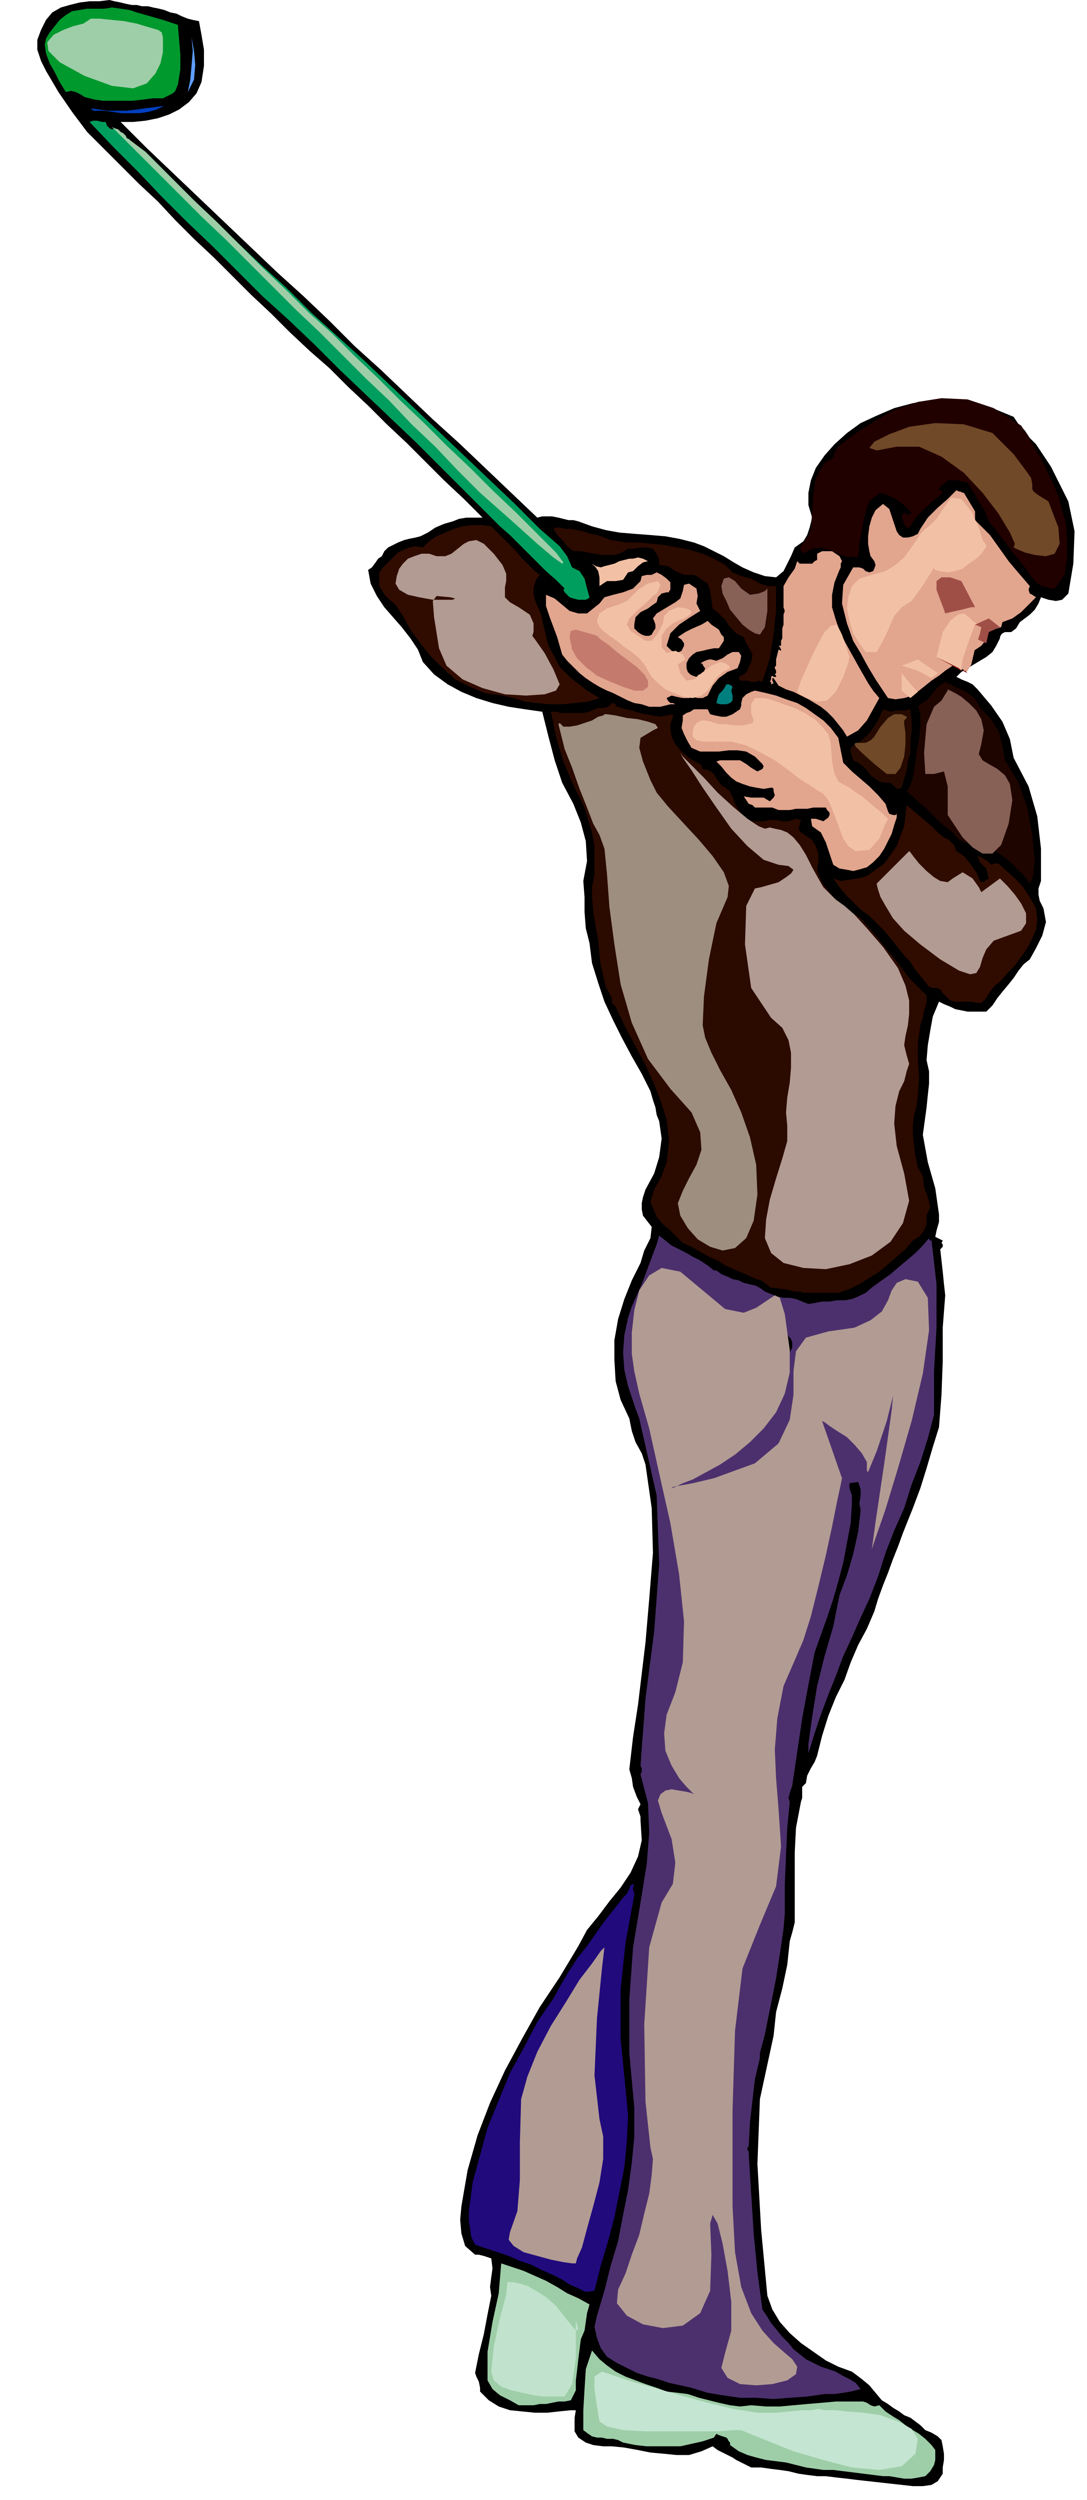 <svg xmlns="http://www.w3.org/2000/svg" width="83.904" height="2.009in" fill-rule="evenodd" stroke-linecap="round" preserveAspectRatio="none" viewBox="0 0 874 2009"><style>.pen1{stroke:none}.brush2{fill:#000}.brush4{fill:#300c00}.brush6{fill:#e2a58e}.brush7{fill:#9ecea8}.brush9{fill:#2b0a00}.brush12{fill:#f2c1a5}.brush18{fill:#876056}.brush19{fill:#b29b93}.brush23{fill:#a04f47}.brush24{fill:#704928}</style><path d="m848 381-3-6-4-6-4-6-4-6-5-5-4-6-5-5-4-6-17-7-16-4-17-2h-16l-15 2-15 4-14 6-13 6-11 8-10 9-8 9-7 10-4 10-2 10v10l3 10-2 8-2 6-3 5-7 5-3 7-3 6-3 6-6 5-9-1-9-3-9-4-7-4-8-5-8-4-8-4-8-3-12-3-11-2-12-1-13-1-12-1-11-2-11-3-11-4-4-1h-4l-4-1-4-1-5-1h-8l-4 1-21-20-21-20-21-20-21-19-21-20-21-20-21-19-20-20-21-20-21-19-21-20-21-20-21-20-21-20-21-20-21-21h10l10-1 10-2 9-3 8-4 8-6 6-7 4-9 2-13V40l-2-12-2-11-5-1-4-1-5-2-4-2-5-1-5-2-4-1-5-1-4-1h-5l-4-1h-4l-5-1-4-1-5-1-4-1-8 1h-8l-8 1-8 2-7 2-7 4-5 6-4 8-3 8v8l3 9 4 8 10 17 11 16 12 16 14 14 14 14 14 14 15 14 14 15 15 15 16 15 15 15 15 15 16 15 15 15 16 15 16 14 15 15 16 15 15 15 16 15 15 15 15 15 16 15 15 15h-13l-6 1-5 2-7 2-7 3-6 4-6 3-4 1-5 1-4 1-5 2-4 2-4 2-3 3-2 4-3 2-2 3-3 4-3 2 2 11 5 10 6 9 7 8 7 8 7 9 6 9 4 10 9 10 11 8 11 6 12 5 13 4 13 3 13 2 14 2 5 20 5 19 6 18 9 17 6 15 4 15 1 16-3 16 1 13v12l1 13 3 12 2 16 5 16 5 15 7 15 7 14 8 15 8 14 7 14 2 7 2 6 1 6 2 5 2 14-2 15-4 13-7 13-2 6-1 5v5l1 5 7 9-1 9-5 10-3 10-7 14-6 15-5 16-3 17v16l1 17 4 15 7 15 2 10 3 9 5 9 3 9 5 35 1 36-3 37-3 35-3 25-3 25-4 26-3 26 2 7 1 7 3 8 3 6-2 4 1 3 1 3v3l1 16-3 13-6 13-8 12-9 11-9 12-9 11-7 13-15 25-16 24-14 25-14 26-12 26-10 26-8 28-5 29-1 11 1 11 3 10 8 7h3l4 1 3 1 3 1 1 8-1 7-1 8 1 7-3 15-3 16-4 16-3 15 1 3 2 4 1 5v3l7 7 8 5 9 3 10 1 10 1h10l9-1 10-1h4l-1 6v11l3 5 6 4 6 2 8 1h7l10 1 11 2 10 2 11 1 10 1h10l10-3 9-4 4 3 4 2 4 2 4 2 3 2 4 2 4 2 4 2h8l7 1 8 1 7 1 8 2 7 1 8 1h7l8 1 9 1 8 1 9 1 9 1 9 1 9 1 9 1h8l7-1 5-3 4-6v-5l1-6v-5l-1-6-1-5-3-3-5-3-5-2-4-4-4-3-4-3-5-2-4-3-5-3-4-3-5-3-5-6-5-6-6-5-8-6-11-4-10-5-10-7-10-7-9-8-8-9-6-10-4-11-5-53-3-53 2-52 11-51 2-19 5-19 4-19 2-19 2-7 2-8v-56l1-20 4-21 1-3v-9l3-3 1-6 3-6 3-5 2-5 4-16 5-16 6-15 7-14 5-14 6-14 7-13 6-14 3-10 4-11 4-10 4-11 4-10 4-11 4-10 4-10 6-16 5-16 5-17 5-16 2-26 1-27v-27l2-26-1-9-1-10-1-9-1-9 2-2v-2l-1-1 1-2-6-3 1-5 2-7v-6l-3-21-6-21-4-22 3-22 1-10 1-9v-10l-2-9 1-12 2-12 2-11 5-12 4 2 5 2 4 2 5 1 5 1h15l5-5 4-6 4-5 5-6 4-5 4-6 4-5 5-4 5-9 5-10 3-11-2-11-3-6-1-5v-5l2-6v-26l-3-26-7-24-12-23-3-15-6-14-9-13-11-13-4-4-4-2-5-2-4-2 4-4 5-3 5-3 5-3 5-3 5-4 3-5 3-6v-1l1-2 1-1 2-1h5l4-3 3-5 4-3 4-3 4-4 3-5 2-5 6 2 6 1 5-1 5-5 4-24 1-26-5-24-11-22z" class="pen1 brush2"/><path d="m821 342-22-14-21-7-21-1-19 3-18 6-16 9-14 9-11 8-6 5-2 4-1 4-7 4-7 12-2 13-1 15-1 13-2 6-4 5-3 5 3 4 7-4 7-1 7 2 7 3 2 1 3 1 3 1 4-1h1l1 1h1l1-1 1-10 2-11 2-10 3-11 2-3 2-2 3-2 3-2 6 2 6 3 6 4 5 5 1 1 1 1-1 1-1 1-4-2-2 2 1 4 1 3 1 2 1 1h2l1-1 5-8 7-7 7-6 7-6-3-3 2-3 3-2 2-2h8l4 1 4 1 5 8 4 7 5 8 3 8 5 6 5 7 5 6 5 7 5 6 5 6 4 6 5 6 4 2 4 1 3 1h3l8-11 2-14v-14l-1-14-3-10-3-11-4-10-5-10-4-9-6-10-5-9-6-9z" class="pen1" style="fill:#210000"/><path d="m806 697-2-2-2-1h-3l-2 1-3-3-5-3-3-1 2 5 2 2 3 3 1 4 1 4-2 1-1 1-2 1-2-1-3-7-5-7-5-6-6-4-2-5-4-4-4-2-4-3-6-6-7-6-6-5-7-6-1 9-1 8-3 8-3 8-5 7-5 7-7 5-7 5-7 2-7 1-7 1-6-2 5 7 5 6 6 6 6 6 7 5 6 6 6 6 5 6 4 5 4 5 4 5 4 4 3 5 4 5 4 5 4 5 3 1h3l3 1 2 3 3 3 3 3 4 1h13l4 1h4l4-4 3-5 4-5 4-3 6-7 6-6 5-7 5-7 4-8 3-7 1-8-1-9-5-9-6-9-8-8-8-7z" class="pen1 brush4"/><path d="m808 611-2-12-3-11-6-10-8-8-5-8-7-6-9-4-8-4-6 4-4 5-4 5-6 4-2 2 1 2v2l1 2v10l-1 10-2 10-1 9-1 6-1 6-2 6-3 5 5 4 5 5 5 4 4 4 5 5 4 4 4 3 5 4 4 5 6 3 6 2 6 2h8l6 4 7 5 6 5 3 4 4 3 3 4 3 4 2-4 1-4v-4l1-5-2-22-4-22-7-20-11-18z" class="pen1" style="fill:#1e0500"/><path d="m828 471-6-7-6-7-5-6-5-7-5-7-5-7-6-6-6-6v-7l-3-5-3-5-3-5h-1l-2-1h-1l-2-1-7 7-8 7-8 8-6 9-1 2-1 2-2 1-2 1-4 1h-4l-3-2-2-3-2-6-2-6-2-6-5-4-6 5-3 6-2 7-1 8v6l1 6 1 4 3 4 1 3-1 3-1 2-3 1-3-1-2-2-3-1h-5l-8 14-1 15 4 16 5 14 6 10 6 11 6 10 6 9 4 6 6 1 7-1 7-2 5-4 5-4 5-4 6-4 5-4 6-4 6-4 6-3 5-5 6-4 4-5 2-6 3-3h4l3-1 1-4 8-3 7-5 6-6 6-6-3-2-2-1-1-3 1-3z" class="pen1 brush6"/><path d="m749 1965-5-5-5-4-5-3-6-4-5-4-5-3-6-4-5-5-4 1-3-1-3-2-3-1h-22l-11 1-12 1-11 1-11 1h-11l-12-1-9 1-8-1-9-2-8-2-8-2-9-3-8-1-9-1-8-3-9-3-8-3-8-3-8-4-7-5-6-5-6-7-5 15-1 16-1 17v16l4 3 3 2 4 1h4l4 1h5l4 1 4 2 10 2 9 1h27l9-2 9-2 9-3 2-3 2 1 3 1 3 1 1 1 1 2 1 1v2l7 5 7 3 7 2 8 2 8 1 8 1 8 2 8 2 7 1 7 1h8l8 1 8 1 8 1 8 1 8 1h5l6 1 6 1h6l6-1 5-1 4-4 3-5 1-4v-8l-3-4z" class="pen1 brush7"/><path d="M749 997h-1l-1-1v-1l-5 6-6 6-7 6-6 5-7 6-7 5-7 5-6 5-6 3-5 2-6 1h-6l-6 1h-6l-5 1-6 1-5-2-5-2-5-1h-5l-5-1-5-2-5-2-4-3-4-2-5-1-4-1-4-2-5-1-4-2-5-2-4-3h-2l-5-4-6-4-6-3-5-3-6-3-6-3-5-4-5-4-2 7-3 8-3 8-3 8-3 8-4 9-4 9-3 9-3 14-1 14 1 14 3 13 3 9 3 9 3 8 2 9 12 53 2 55-4 54-7 54-1 14-1 13-1 13-1 14 1 2v3l-1 2 6 23 1 24-2 25-4 25-7 42-3 42v43l4 44v23l-2 21-3 22-4 20-4 21-6 20-5 20-6 20-2 9 2 9 3 8 5 7 8 5 8 4 8 4 9 3 8 2 9 3 9 2 9 2 13 4 12 2 14 2h13l14 1 13-1 14-1 14-2h8l7-1 6-1 8-2-4-5-5-3-6-3-5-3-6-2-6-2-6-3-6-3-5-4-5-4-4-5-5-5-4-5-5-6-3-5-4-6-4-30-3-31-2-32-2-32v-2l-1-1v-2l1-1 1-19 2-18 2-17 4-17v-4l4-15 3-15 3-15 3-15 2-13 2-13 2-14 1-12v-23l1-24 1-22 2-21-1-3 1-4 1-3 1-3 4-27 4-27 5-27 5-26 5-14 5-14 5-15 4-14 4-15 3-16 3-16 1-16v-6l-2-6v-4l7-1 2 6v5l-1 6 1 6-2 17-4 18-5 17-6 16-5 25-7 24-6 24-4 25-1 7-1 7-1 8v7l5-16 5-15 6-16 6-15 6-16 7-15 7-16 7-15 7-18 6-19 7-18 8-18 6-19 7-18 6-19 5-19v-35l2-35v-35l-4-35z" class="pen1" style="fill:#4c306d"/><path d="M734 912v-8l1-8 2-7 1-8 1-14-1-15v-14l2-14 2-6 1-6 2-6v-6l-7-7-7-7-6-8-6-8-7-8-6-8-7-8-7-8-6-4-5-4-6-5-5-4-4-5-4-5-3-6-2-6 1-7v-6l-2-6-3-5-3-2-3-2-3-2-2-3 2-7-4-1-6 2h-5l-5-1h-5l-5 1h-9l-5-2-3-2-3-5-3-5-2-6-3-5-6-4-3-4-3-5-4-3-5-1-1-3-3-2-4-2-3-2-6-5-5-6-3-6-1-7v-3l1-3 1-2v-3l-5 1-6 1-5-1-6-1-5-1-6-2-5-1-6-2h-1l-1-2-2-1h-1l-3 3-4 1h-4l-3 1-4 2-5 1h-17l-5-1h-4l4 20 6 20 8 19 9 18 3 10 3 10 2 11v23l-1 5-1 5v8l1 12 2 12 2 11 1 11 1 9 2 8 2 9 5 9v4l1 1 2 2 7 15 8 15 8 15 7 15 6 15 5 16 2 17-2 17-4 11-6 11-3 10 5 12 5 6 6 5 5 5 5 5 7 3 7 4 7 4 7 3 6 4 7 3 7 3 7 3 4 2 4 1 4 3 4 3h4l4 1h3l4 1 4 1h4l3 1h28l9-3 8-4 8-5 8-5 7-6 7-6 7-6 6-7 5-3 4-5 2-5v-7l3-7-2-8-3-8-1-9-4-7-2-9-1-8-1-9z" class="pen1 brush9"/><path d="m732 570-5 1h-6l-5 1-6-2-4 9-6 9-7 7-8 5-1 2v3l1 3 1 3 4 2 4 3 3 3 3 4 4 3 3 2 4 1h5l2 2 2 2 2 1 3-1 2-7 2-7 1-7 2-7v-9l1-9v-8l-1-9z" class="pen1" style="fill:#260a00"/><path d="m718 655-3-1-1-2-1-3-1-3-6-7-7-7-7-6-7-6-7-7-2-10-2-10-6-8-6-6-7-5-7-5-7-4-9-3-8-3-8-2-9-2-3 1-4 2-3 3-1 4v2l-1 3-3 2-3 2-5 2h-4l-5-1-4-1-2-4h-11l-3 2-3 1-3 2v4l-1 6 2 5 3 6 3 5 7 3h15l8-1h7l7 1 7 4 6 6 1 2-1 2-2 1-2 1-5-3-4-3-5-3h-16l-3 1 4 4 4 5 4 4 4 3 5 2 6 2 5 1 6 1 6-1h1l1 1v2l1 3-1 2-1 1-2 2-5-3h-10l-6-1 2 3 2 3 3 1 2 2h14l5 2h9l5-1h9l5-1h10l1 2 2 2v2l-1 2-4 3-6-2h-4l1 6 7 5 4 8 3 9 3 9 5 3 6 1 5 1 4-1 7-2 5-4 5-5 4-6 3-6 3-6 2-7 2-6v-3l-1 1h-2z" class="pen1 brush6"/><path d="m690 535-5-9-5-9-5-10-3-9-3-10v-10l2-10 4-10 1-2v-3l1-2-2-4-3-2-3-2h-8l-2 1-2 1v5l-2 1-2 2h-10l-2-2-2 6-5 7-4 7v17l1 3-1 3v8l-1 3v8l-1 2v4h-2l1 1 1 2v1l-2-1-1 4-1 4v5l-1 1v1l1 2v2l-1 1 1 1v1h-2l-1-1-1 1v2l-1 2h1v2l2-1-1-2v-2h1l4 6 6 3 6 2 6 3 6 3 5 3 5 3 5 4 5 5 4 5 4 5 3 5 9-5 7-8 5-9 5-9-5-6-4-6-4-7-4-7z" class="pen1 brush6"/><path d="m633 1072-2 11-4 10-5 9-6 9-7 9-8 7-9 7-9 6-8 3-6 4-4 6-4 5v2l2 1 2 1h2l5-7 5-6 6-5 7-5 6-4 7-5 6-4 6-6 7-9 6-9 4-9 5-10v-4l-1-3-2-2-1-2z" class="pen1 brush2"/><path d="M624 471h-6l-4-1-3-1-7-4-8-2-7-3-6-6-9-5-9-4-10-3-10-2-11-2-10-1-10-1h-10l-6-1-7-1-5-2-6-2-5-1-6-2-5-1-6-1h-4l-4-1h-3l-2 1 3 5 4 4 4 5 5 4h6l5 1 6 1 6 1h11l5-2 5-3h5l5-1h5l5 1 2 3 2 3 1 3v4l7 1 6 4 7 3h8l2 1 3 2 3 2 3 2 2 6 1 7 1 7 5 4 5 5 4 6 5 5 6 3 2 5 3 5 2 4-1 6-2 4-1 3-3 3-4 2 1 3h6l3 1h4l2-1 3 1 6-19 3-19 2-19v-20z" class="pen1 brush9"/><path d="m589 524-4 2-4 3-5 2-4-1h-2l-3 1-2 1-2 1h1l1 1 1 2 1 1-1 3-2 2h-2l-2 2-3-1-2-1-2-2-1-3v-4l2-4 3-3 3-2 5-1 4-1 5-1h4l2-3 2-3v-3l-2-2-2-4-3-2-3-2-3-3-5 3-7 3-6 3-6 4 3 2 2 3v2l-1 2-1 2-2 1h-3l-3-1-2-2-1-1-1-1 3-10 7-7 9-6 8-5-3-6 1-6-1-6-6-4-4 1-1 5-2 6-4 3-5 3-5 3-5 3-3 4 1 2 1 3v3l-2 3-1 2-2 1h-3l-3-1-3-2-1-1-2-2v-3l1-6 4-4 6-3 4-3 3-2 1-4 3-3 4-1h2v-1l1-1v-6l-3-3-4-3-4-2-4 2h-4l-4 1-1 4-6 6-8 3-8 2-7 2-4 5-5 4-5 4h-7l-7-2-6-5-6-5-7-3v9l3 9 3 8 3 8 2 7 2 7 4 5 5 5 5 5 5 4 6 4 5 3 6 3 5 2 6 3 6 3 5 2 6 1 6 2h9l4-1 4-1h4l-2-1h-2l-2-2-1-2 4-2 4 1 5 1h5l3-1 4 1h4l4-2 4-8 5-6 7-5 8-3 2-5 1-5-2-3h-5z" class="pen1 brush6"/><path d="m583 552-2 3-3 3-1 3-1 4 3 1h5l3-1 2-2v-4l-1-4 1-3-1-1-2-1h-2l-1 2z" class="pen1" style="fill:#007f7f"/><path d="m506 449-4 1-4 1-4 2-4 1-4 1-3 1-4-1-3-2 3 3 2 3 1 5v7l6-4h7l6-1 4-6 4-1 4-4 4-3 4-1-4-2-4-1-4 1h-3z" class="pen1 brush12"/><path d="m501 1525-7 9-8 10-7 10-7 10-8 10-7 11-6 10-6 11-13 19-11 21-11 20-9 22-9 22-6 22-6 22-3 23v8l1 6 1 7 3 6 9 3 9 3 9 3 9 4 9 3 8 4 9 4 8 4 6 4 7 3 6 3 7-1 5-20 6-20 5-19 4-20 4-20 2-21 1-21-2-21-4-41v-39l4-38 7-38v-2l-1-2v-2l1-3-3 1-1 3-2 4-3 3z" class="pen1" style="fill:#210a7c"/><path d="m447 530-6-11-3-12-3-13-5-12-1-5v-5l2-6 3-4-5-4-5-5-5-5-4-5-5-5-5-5-5-5-5-5-8-1h-7l-8 1-7 2-7 3-7 3-6 4-5 5-6-1-5 1-5 2-4 2-4 4-4 4-4 4-3 4v11l5 8 8 7 6 9 6 11 8 11 8 10 10 10 10 9 12 6 12 5 14 2 9 2 10 3 9 1 10 1h10l10-1 10-1 10-3-5-3-5-3-5-4-4-3-5-4-4-4-4-4-3-6z" class="pen1 brush4"/><path d="m474 1852-9-5-9-4-8-5-9-5-9-4-9-4-9-3-9-3-2 24-5 23-4 24v23l4 7 6 5 8 4 7 4h12l5-1h5l5-1 5-1h5l5-1 2-4 2-4v-8l1-8 1-9 1-8 1-8 3-7 1-7 1-7 2-7z" class="pen1 brush7"/><path d="m460 456-4-9-6-8-8-7-8-7-20-20-20-19-21-20-20-19-20-19-21-20-20-19-21-19-21-19-20-20-21-19-20-19-20-19-21-19-20-20-20-19-3-2-4-3-5-4-4-4-2 1-2-1-2-2-1-3h-3l-4-1h-3l-3 1 19 20 20 20 19 20 20 20 21 20 20 20 20 20 21 19 21 20 20 20 21 20 20 19 21 20 20 20 20 20 20 20 7 7 8 7 7 7 8 8 7 7 7 7 8 7 7 7-1 1 1 2 1 1 1 1 2 2 3 1 4 1h6l2-1 1-1-2-7-2-8-4-6-6-3z" class="pen1" style="fill:#009e5e"/><path d="m415 412-19-18-18-18-19-18-18-18-19-18-18-18-19-18-18-18-19-17-18-18-19-18-18-18-18-18-19-18-18-18-18-18-3-3-4-3-4-3-4-3-1-1-2-1-1-2-2-2-2-1-2-2-3-1-2-1 18 18 18 18 19 19 18 18 19 18 19 19 18 18 19 19 19 18 18 18 19 19 19 18 18 19 19 18 18 19 18 18 26 23 20 18 13 11 7 5 1-1-6-8-13-13-19-19z" class="pen1 brush7"/><path d="m154 30 1 11-1 12-1 11-2 10 5-10 1-12-1-11-2-11z" class="pen1" style="fill:#5e9eff"/><path d="m143 20-6-2-6-2-7-2-7-2-7-2-6-2-7-1-7-1-6 1H70l-6 1-6 1-5 3-5 4-4 5-4 5-3 5-1 5 1 7 3 8 4 7 4 8 5 8 4-1 4 1 4 2 3 2 8 2 7 1h24l8-1 8-1h8l4-2 4-2 2-2 2-5 2-12V44l-1-12-1-12z" class="pen1" style="fill:#00992d"/><path d="M72 87h1l1 1 1 1h9l7 1 7 1h14l7-1 7-2 6-3-7 1-8 1-7 1-8 1H87l-7-1-8-1z" class="pen1" style="fill:#003fbf"/><path d="m762 554 2 1 4 2 5 3 6 5 6 6 4 7 2 9-2 11-2 8 3 5 5 3 7 4 6 5 4 7 2 13-3 19-6 17-7 7h-8l-8-5-8-8-6-9-4-6-2-3v-23l-3-12-8 2h-7l-1-17 2-23 6-14 6-5 3-5 2-3v-1z" class="pen1 brush18"/><path d="m547 605 2 4 7 10 9 14 11 16 12 17 13 14 13 11 12 4 8 1 4 3-2 3-4 3-6 4-7 2-7 2-5 1-7 14-1 31 5 35 16 24 9 8 5 10 2 10v12l-1 12-2 12-1 12 1 11v12l-4 14-5 16-5 17-3 16-1 15 5 12 10 8 16 4 18 1 19-4 18-7 15-11 10-15 5-18-4-22-6-22-2-18 1-14 3-12 4-8 2-8 2-6-2-7-2-8 1-7 2-9 1-9v-11l-3-12-6-14-12-17-13-15-10-11-8-7-7-5-5-5-5-5-4-7-5-9-5-10-5-8-5-6-5-4-5-2-5-1-4-1-4 1-5-2-9-6-12-10-12-11-11-12-10-10-7-7-2-3z" class="pen1 brush19"/><path d="m486 574-1 1-4 1-5 3-6 2-6 2-6 1h-5l-3-3-1 1 2 8 3 12 6 15 6 17 6 15 5 13 5 9 4 11 2 20 2 27 4 30 5 32 9 31 13 29 18 24 17 19 7 16 1 14-4 12-6 11-5 10-4 10 2 10 6 10 8 9 10 6 10 3 10-2 9-8 6-14 3-21-1-24-5-22-7-20-8-18-9-16-7-14-5-12-2-10 1-23 4-30 6-29 9-21 1-9-4-11-9-13-11-13-13-14-12-13-9-11-5-10-6-15-3-11 1-8 10-6 4-2-2-3-6-2-8-2-9-1-9-2-7-1h-2z" class="pen1" style="fill:#9e8e7f"/><path d="m804 706 2 2 4 4 6 7 5 7 4 8v8l-4 6-11 4-11 4-6 7-3 7-2 7-3 5-5 1-9-3-15-9-16-12-13-11-9-10-6-10-4-7-2-6-1-4v-1l26-26 1 1 3 4 4 5 6 6 6 5 5 3 6 1 4-3 8-5 8 5 5 7 2 4 15-11zM428 511l3 4 7 10 7 13 5 12-3 5-9 3-15 1-17-1-18-5-16-7-13-11-6-14-4-25-1-13 3-4 11 1 4 1-2 1h-16l-11-2-9-2-7-4-3-5 1-6 2-6 3-4 4-4 5-2 6-2h6l6 2h7l5-2 5-4 5-4 4-2 6-1 6 3 8 8 7 9 3 7v6l-1 5v8l4 4 7 4 9 6 3 7v7l-1 3z" class="pen1 brush19"/><path d="M617 473v18l-2 13-4 6-4-1-5-3-5-4-5-6-5-6-3-7-3-6-1-6 2-6 4-1 5 3 5 6 7 5 7-1 5-2 2-2z" class="pen1 brush18"/><path d="m701 1245 3-9 8-23 10-33 11-38 9-38 5-35-1-26-8-13-10-2-7 3-4 6-3 8-5 9-9 7-13 6-21 3-18 5-8 11-2 16v19l-3 20-9 19-19 16-33 12-17 4-11 2-5 1-1 1 3-1 6-3 8-3 11-6 11-6 12-8 12-10 11-11 10-13 7-15 4-17v-18l-4-29-4-13-4-2-6 4-9 6-10 4-15-3-18-15-18-15-15-3-10 6-8 12-4 16-2 18v17l2 14 4 18 8 28 8 36 9 40 7 41 4 38-1 33-6 24-7 18-2 15 1 14 5 12 6 10 6 7 4 4 2 2-2-1-4-1-6-1-6-1-5 1-4 3-2 5 3 10 8 21 3 19-2 17-9 15-10 36-4 62 1 62 4 37 2 9-1 13-2 15-4 16-4 17-6 16-5 15-6 13-1 11 8 10 13 7 16 3 16-2 14-10 8-18 1-29-1-25 2-7 4 7 4 16 4 22 3 25v23l-5 18-3 12 5 8 10 5 13 1 13-1 12-3 7-5 1-6-4-6-7-6-8-7-9-10-9-14-8-21-5-28-2-37v-77l2-64 6-50 14-35 13-31 4-32-2-30-2-25-1-23 2-25 5-26 10-23 6-14 6-19 6-24 6-25 5-23 4-20 3-14 1-5-16-46 2 1 4 3 6 4 8 5 6 6 6 7 4 7v7l1 1 7-17 8-24 5-20-1 11-6 43-7 47-3 22zm-215 320-3 3-7 10-10 13-11 18-12 19-11 21-8 20-5 18-1 35v30l-2 25-6 17-1 6 4 5 8 5 11 3 11 3 10 2 7 1h3l1-4 4-9 4-15 5-18 5-19 3-19v-18l-3-14-4-35 2-46 4-40 2-17z" class="pen1 brush19"/><path d="M668 1937h4l9 1 13 1 14 2 14 5 11 6 5 8-2 12-11 10-18 3-22-2-23-6-24-7-20-8-15-6-7-3h-6l-13 1h-58l-18-1-13-3-6-4-2-12-2-14v-10l6-4 9 3 15 5 18 5 21 6 22 6 21 5 19 3h15l11-1 10-1h7l6-1 5 1h5z" class="pen1" style="fill:#c4e5d1"/><path d="M463 1865v30l-3 21-6 10h-17l-8-1-9-2-9-2-8-3-6-5-2-7 2-20 5-23 5-19 1-10h4l5 1 7 2 7 4 8 5 8 7 7 9 9 11 2-1-1-4-1-3z" class="pen1" style="fill:#c1e2cc"/><path d="M793 438v1l-1 2-3 4-4 4-6 4-5 4-6 2-6 1-7-1-3-1-1-1v-1l-3 5-7 11-8 11-8 5-6 7-7 16-7 13h-9l-5-7-5-8-3-10-2-10 1-9 3-9 6-6 10-3 11-3 8-5 7-6 5-7 5-7 3-5 4-4 3-2 6-6 6-9 6-8 8 1 8 10 6 13 3 10 3 4z" class="pen1 brush12"/><path d="m784 488-11-21-3-1-6-2h-7l-4 3v7l3 8 3 8 1 3 4-1 9-2 8-2h3z" class="pen1 brush23"/><path d="m786 502-13 37-20-11 5-20 2-3 4-6 6-5 5-1 4 3 3 3 3 2 1 1zm-37 43-11-6-13-4 13-5 16 11-5 4zm-24-4 9 11 4 4-6 5-7-6v-14z" class="pen1 brush12"/><path d="m804 504-9-7-11 5-2 10 11 5 2-9 9-4z" class="pen1 brush23"/><path d="m714 658-3 6-4 10-8 9-11 1-6-4-4-6-3-8-3-8-3-8-3-7-4-5-5-3-6-4-8-5-9-7-11-8-11-6-12-6-12-3h-22l-6-1-3-3v-4l1-4 2-3 4-2h3l5 1 6 2h6l7 1h6l5-1 3-1 1-2-2-6v-7l3-5h8l7 2 8 3 9 3 8 4 8 5 6 6 5 6 2 8 1 14 2 10 3 6 5 3 4 2 4 3 6 4 6 5 6 5 5 4 3 3 1 1zm-31-130-1 5-4 11-6 12-7 7-8 1-8-3-6-3-2-2 1-3 2-6 4-9 5-11 5-10 5-9 5-5 5-1 4 8 3 9 2 6 1 3z" class="pen1 brush12"/><path d="M727 579v3l1 7v10l-1 9-3 9-4 5h-7l-10-8-10-9-5-5-1-2 1-1h8l4-2 3-3 5-8 6-7 5-3h6l4 2v1l-1 1-1 1z" class="pen1 brush24"/><path d="m521 469-8 5-5 5-4 4-7 3-9 3-6 4-2 6 2 5 3 3 5 4 6 4 6 5 6 4 6 5 4 5 3 5 3 5 5 5 6 5 7 3 8 3 7 1 7-2 5-4 7-10 5-5 4-2 2-1-1-2-3-2-4-1-7 3-8 6-6 5-6 1-5-6-2-7 3-2 3-2-2-4-6-3-4 1-3 1-4-5v-9l4-6 5-4 2-1 2-1 5-2 5-3 1-3-4-2-7-1-7 3-4 4-1 6-4 8-5 6h-5l-6-4-6-4-3-5 2-5 6-6 7-6 6-6 3-2 1-2 2-5-2-3-8 2z" class="pen1 brush12"/><path d="m480 511 3 3 6 4 7 6 8 6 8 6 6 6 3 5v5l-4 3h-7l-9-3-10-4-11-5-9-7-7-7-4-7-2-10 1-5 4-1 7 2 7 2 3 1z" class="pen1" style="fill:#c47a6d"/><path d="M131 33v9l-2 9-4 8-7 8-11 4-17-2-22-8-20-11-9-9-1-7 5-6 8-4 8-3 8-2 3-2 3-2h7l10 1 10 1 10 2 10 3 7 2 3 2 1 4v3z" class="pen1 brush7"/><path d="m784 502 5 2-1 5-4 12-3 13-3 5-1 1-1-1-2-1-1-1 1-7 4-12 4-11 2-5z" class="pen1 brush6"/><path d="m753 528 20 11h3l1 1 1 1-2-1-2-1-2-1-1-1-18-9z" class="pen1" style="fill:#7a0000"/><path d="m815 440 1-3-4-9-9-15-13-17-15-16-18-13-18-8h-18l-16 3-6-2 4-5 12-6 16-6 21-3 23 1 23 7 17 17 9 12 5 7 1 5v4l1 2 4 3 8 5 8 21 1 13-4 8-7 2-9-1-8-2-7-3-2-1z" class="pen1 brush24"/></svg>
